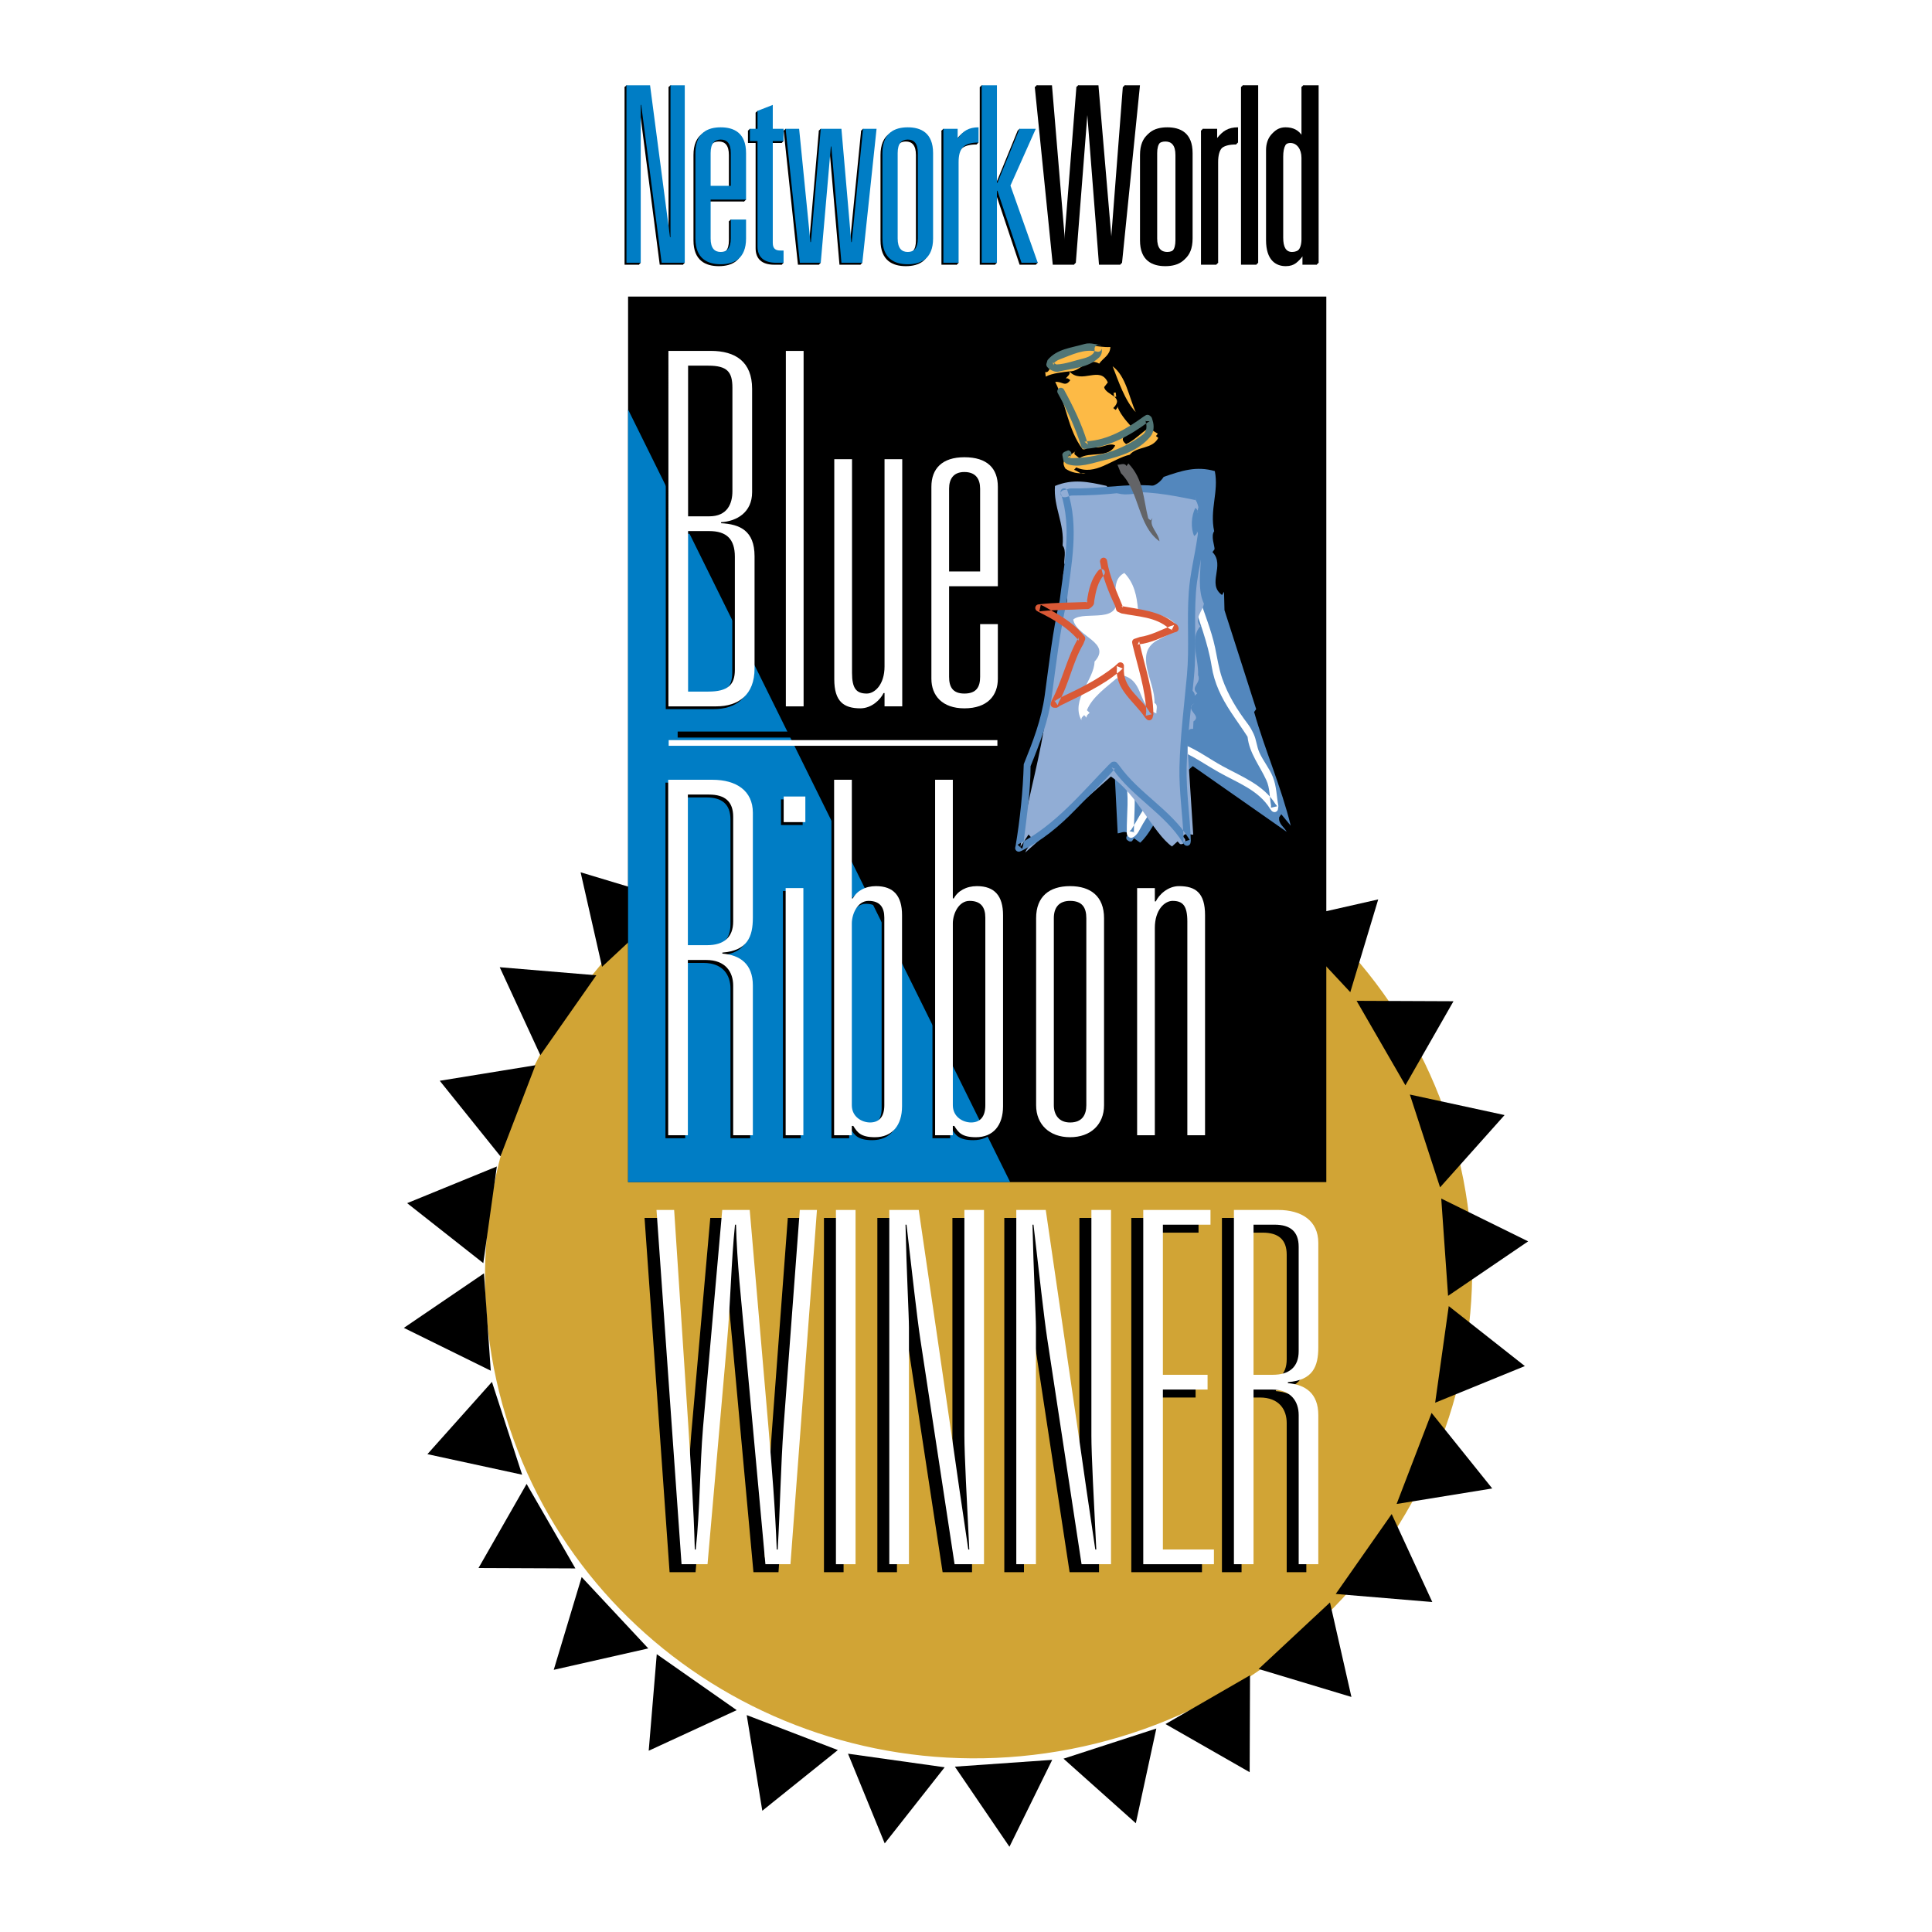 <?xml version="1.0" encoding="utf-8"?>
<!-- Generator: Adobe Illustrator 13.0.0, SVG Export Plug-In . SVG Version: 6.00 Build 14948)  -->
<!DOCTYPE svg PUBLIC "-//W3C//DTD SVG 1.0//EN" "http://www.w3.org/TR/2001/REC-SVG-20010904/DTD/svg10.dtd">
<svg version="1.0" id="Layer_1" xmlns="http://www.w3.org/2000/svg" xmlns:xlink="http://www.w3.org/1999/xlink" x="0px" y="0px"
	 width="192.756px" height="192.756px" viewBox="0 0 192.756 192.756" enable-background="new 0 0 192.756 192.756"
	 xml:space="preserve">
<g>
	<polygon fill-rule="evenodd" clip-rule="evenodd" fill="#FFFFFF" points="0,0 192.756,0 192.756,192.756 0,192.756 0,0 	"/>
	
		<path fill-rule="evenodd" clip-rule="evenodd" fill="#D1A435" stroke="#D1A435" stroke-width="0.796" stroke-miterlimit="2.613" d="
		M49.661,136.404C44.612,110.43,61.998,85.2,88.495,80.049c26.494-5.149,52.066,11.73,57.115,37.705
		c5.05,25.974-12.337,51.203-38.833,56.355C80.28,179.257,54.711,162.378,49.661,136.404L49.661,136.404z"/>
	<polygon fill-rule="evenodd" clip-rule="evenodd" points="95.268,176.26 104.979,175.581 100.712,184.252 95.268,176.26 	"/>
	<polygon fill-rule="evenodd" clip-rule="evenodd" points="84.606,174.967 94.249,176.322 88.269,183.917 84.606,174.967 	"/>
	<polygon fill-rule="evenodd" clip-rule="evenodd" points="74.5,171.115 83.592,174.605 76.055,180.659 74.5,171.115 	"/>
	<polygon fill-rule="evenodd" clip-rule="evenodd" points="65.525,165.037 73.5,170.622 64.722,174.671 65.525,165.037 	"/>
	<polygon fill-rule="evenodd" clip-rule="evenodd" points="58.033,157.344 64.679,164.463 55.247,166.599 58.033,157.344 	"/>
	<polygon fill-rule="evenodd" clip-rule="evenodd" points="52.539,148.051 57.405,156.481 47.741,156.441 52.539,148.051 	"/>
	<polygon fill-rule="evenodd" clip-rule="evenodd" points="49.081,137.872 52.093,147.131 42.643,145.082 49.081,137.872 	"/>
	<polygon fill-rule="evenodd" clip-rule="evenodd" points="48.285,127.043 48.964,136.754 40.293,132.482 48.285,127.043 	"/>
	<polygon fill-rule="evenodd" clip-rule="evenodd" points="49.57,116.38 48.219,126.023 40.621,120.039 49.57,116.38 	"/>
	<polygon fill-rule="evenodd" clip-rule="evenodd" points="53.418,106.278 49.932,115.369 43.874,107.829 53.418,106.278 	"/>
	<polygon fill-rule="evenodd" clip-rule="evenodd" points="59.494,97.304 53.911,105.277 49.858,96.5 59.494,97.304 	"/>
	<polygon fill-rule="evenodd" clip-rule="evenodd" points="67.187,89.819 60.067,96.456 57.928,87.029 67.187,89.819 	"/>
	<polygon fill-rule="evenodd" clip-rule="evenodd" points="76.476,84.324 68.044,89.19 68.082,79.523 76.476,84.324 	"/>
	<polygon fill-rule="evenodd" clip-rule="evenodd" points="86.651,80.874 77.392,83.878 79.44,74.433 86.651,80.874 	"/>
	<polygon fill-rule="evenodd" clip-rule="evenodd" points="97.48,80.078 87.768,80.756 92.041,72.084 97.48,80.078 	"/>
	<polygon fill-rule="evenodd" clip-rule="evenodd" points="108.146,81.37 98.503,80.011 104.483,72.421 108.146,81.37 	"/>
	<polygon fill-rule="evenodd" clip-rule="evenodd" points="118.248,85.218 109.157,81.728 116.696,75.678 118.248,85.218 	"/>
	<polygon fill-rule="evenodd" clip-rule="evenodd" points="127.227,91.298 119.252,85.711 128.029,81.665 127.227,91.298 	"/>
	<polygon fill-rule="evenodd" clip-rule="evenodd" points="134.719,98.99 128.077,91.87 137.505,89.735 134.719,98.99 	"/>
	<polygon fill-rule="evenodd" clip-rule="evenodd" points="140.218,108.282 135.347,99.852 145.015,99.893 140.218,108.282 	"/>
	<polygon fill-rule="evenodd" clip-rule="evenodd" points="143.676,118.462 140.662,109.203 150.112,111.251 143.676,118.462 	"/>
	<polygon fill-rule="evenodd" clip-rule="evenodd" points="144.475,129.287 143.793,119.579 152.463,123.851 144.475,129.287 	"/>
	<polygon fill-rule="evenodd" clip-rule="evenodd" points="143.186,139.948 144.541,130.31 152.135,136.294 143.186,139.948 	"/>
	<polygon fill-rule="evenodd" clip-rule="evenodd" points="139.341,150.052 142.828,140.964 148.881,148.504 139.341,150.052 	"/>
	<polygon fill-rule="evenodd" clip-rule="evenodd" points="133.266,159.029 138.849,151.057 142.901,159.834 133.266,159.029 	"/>
	<polygon fill-rule="evenodd" clip-rule="evenodd" points="125.572,166.515 132.692,159.877 134.832,169.305 125.572,166.515 	"/>
	<polygon fill-rule="evenodd" clip-rule="evenodd" points="116.283,172.01 124.715,167.143 124.679,176.812 116.283,172.01 	"/>
	<polygon fill-rule="evenodd" clip-rule="evenodd" points="106.107,175.464 115.368,172.455 113.322,181.904 106.107,175.464 	"/>
	<path fill-rule="evenodd" clip-rule="evenodd" d="M75.171,156.857h2.498l2.644-35.344H78.6l-1.617,21.638
		c-0.292,4.06-0.34,8.175-0.584,12.238h-0.098c-0.147-4.063-0.49-8.179-0.833-12.238l-1.862-21.638h-2.742l-1.906,21.638
		c-0.343,4.06-0.296,8.175-0.734,12.238h-0.098c-0.099-4.063-0.395-8.179-0.64-12.238l-1.416-21.638h-1.764l2.498,35.344h2.591
		l1.961-22.322c0.34-3.867,0.39-7.738,0.782-11.553h0.098c0.098,3.814,0.537,7.634,0.88,11.453L75.171,156.857L75.171,156.857z"/>
	<polygon fill-rule="evenodd" clip-rule="evenodd" points="82.207,156.857 84.164,156.857 84.164,121.514 82.207,121.514 
		82.207,156.857 	"/>
	<path fill-rule="evenodd" clip-rule="evenodd" d="M87.535,156.857h1.956V133.26c0-1.176-0.244-5.677-0.342-10.277h0.098
		c0.537,4.648,1.078,9.445,1.369,11.354l3.429,22.521h2.935v-35.344h-1.957v22.518c0,1.909,0.244,6.462,0.489,11.358h-0.099
		c-0.635-4.261-1.222-8.273-1.614-11.066l-3.329-22.81h-2.936V156.857L87.535,156.857z"/>
	<path fill-rule="evenodd" clip-rule="evenodd" d="M100.2,156.857h1.961V133.26c0-1.176-0.245-5.677-0.343-10.277h0.098
		c0.537,4.648,1.078,9.445,1.369,11.354l3.43,22.521h2.935v-35.344h-1.957v22.518c0,1.909,0.245,6.462,0.489,11.358h-0.098
		c-0.636-4.261-1.224-8.273-1.614-11.066l-3.33-22.81H100.2V156.857L100.2,156.857z"/>
	<polygon fill-rule="evenodd" clip-rule="evenodd" points="112.87,156.857 119.921,156.857 119.921,155.39 114.831,155.39 
		114.831,139.431 119.285,139.431 119.285,137.96 114.831,137.96 114.831,122.982 119.577,122.982 119.577,121.514 112.87,121.514 
		112.87,156.857 	"/>
	<path fill-rule="evenodd" clip-rule="evenodd" d="M121.914,156.857h1.957v-17.427h1.814c1.957,0,2.69,1.223,2.69,2.545v14.882
		h1.958v-14.882c0-2.154-1.271-3.038-3.034-3.184v-0.096c2.498-0.196,3.034-1.565,3.034-3.476v-10.428
		c0-2.205-1.666-3.279-4.013-3.279h-4.407V156.857L121.914,156.857z M123.871,137.96v-14.978h2.106c1.566,0,2.398,0.682,2.398,2.201
		v10.428c0,1.566-0.93,2.349-2.596,2.349H123.871L123.871,137.96z"/>
	<path fill-rule="evenodd" clip-rule="evenodd" fill="#FFFFFF" d="M76.366,156.062h2.498l2.643-35.344h-1.711l-1.618,21.638
		c-0.292,4.06-0.343,8.175-0.588,12.238h-0.095c-0.15-4.063-0.489-8.179-0.832-12.238L74.8,120.718h-2.743l-1.91,21.638
		c-0.339,4.06-0.292,8.175-0.733,12.238h-0.095c-0.099-4.063-0.395-8.179-0.639-12.238l-1.42-21.638H65.5l2.498,35.344h2.592
		l1.958-22.323c0.343-3.866,0.394-7.732,0.784-11.552h0.1c0.098,3.819,0.536,7.634,0.879,11.453L76.366,156.062L76.366,156.062z"/>
	<polygon fill-rule="evenodd" clip-rule="evenodd" fill="#FFFFFF" points="83.401,156.062 85.359,156.062 85.359,120.718 
		83.401,120.718 83.401,156.062 	"/>
	<path fill-rule="evenodd" clip-rule="evenodd" fill="#FFFFFF" d="M88.726,156.062h1.96v-23.598c0-1.172-0.244-5.677-0.343-10.277
		h0.099c0.536,4.647,1.077,9.445,1.369,11.359l3.428,22.516h2.935v-35.344h-1.956v22.517c0,1.91,0.244,6.463,0.488,11.359h-0.098
		c-0.636-4.262-1.224-8.273-1.614-11.062l-3.331-22.813h-2.938V156.062L88.726,156.062z"/>
	<path fill-rule="evenodd" clip-rule="evenodd" fill="#FFFFFF" d="M101.395,156.062h1.96v-23.598c0-1.172-0.244-5.677-0.343-10.277
		h0.099c0.537,4.647,1.077,9.445,1.369,11.359l3.428,22.516h2.937v-35.344h-1.957v22.517c0,1.91,0.244,6.463,0.489,11.359h-0.099
		c-0.635-4.262-1.223-8.273-1.614-11.062l-3.329-22.813h-2.939V156.062L101.395,156.062z"/>
	<polygon fill-rule="evenodd" clip-rule="evenodd" fill="#FFFFFF" points="114.063,156.062 121.114,156.062 121.114,154.594 
		116.021,154.594 116.021,138.634 120.479,138.634 120.479,137.164 116.021,137.164 116.021,122.187 120.771,122.187 
		120.771,120.718 114.063,120.718 114.063,156.062 	"/>
	<path fill-rule="evenodd" clip-rule="evenodd" fill="#FFFFFF" d="M123.108,156.062h1.957v-17.428h1.811
		c1.961,0,2.694,1.224,2.694,2.546v14.882h1.957V141.18c0-2.154-1.273-3.034-3.034-3.184v-0.099
		c2.497-0.193,3.034-1.562,3.034-3.473v-10.428c0-2.202-1.665-3.279-4.012-3.279h-4.407V156.062L123.108,156.062z M125.065,137.164
		v-14.978h2.106c1.565,0,2.398,0.687,2.398,2.201v10.428c0,1.566-0.931,2.349-2.596,2.349H125.065L125.065,137.164z"/>
	<polygon fill-rule="evenodd" clip-rule="evenodd" points="62.663,29.589 132.327,29.589 132.327,117.939 62.663,117.939 
		62.663,29.589 	"/>
	<polygon fill-rule="evenodd" clip-rule="evenodd" fill="#007DC5" points="62.663,117.939 100.785,117.939 62.663,40.856 
		62.663,117.939 	"/>
	
		<line fill="none" stroke="#000000" stroke-width="0.599" stroke-miterlimit="2.613" x1="67.61" y1="73.286" x2="100.427" y2="73.286"/>
	<path fill-rule="evenodd" clip-rule="evenodd" d="M66.424,70.748h4.768c2.208,0,3.831-1.131,3.831-3.786V55.761
		c0-2.556-1.472-3.195-3.341-3.293v-0.096c1.573-0.098,3.096-0.986,3.096-2.997V39.053c0-2.702-1.672-3.783-4.129-3.783h-4.225
		V70.748L66.424,70.748z M68.388,51.78V36.745h2.015c1.917,0,2.411,0.639,2.411,2.213v10.318c0,1.227-0.494,2.504-2.312,2.504
		H68.388L68.388,51.78z M70.501,53.256c1.72,0,2.557,0.785,2.557,2.555v11.301c0,1.475-0.69,2.161-2.655,2.161h-2.015V53.256H70.501
		L70.501,53.256z"/>
	<polygon fill-rule="evenodd" clip-rule="evenodd" points="78.148,70.748 79.919,70.748 79.919,35.271 78.148,35.271 78.148,70.748 
			"/>
	<path fill-rule="evenodd" clip-rule="evenodd" d="M89.762,70.748V46.082h-1.771v20.688c0,1.818-0.981,2.702-1.767,2.702
		c-1.033,0-1.475-0.494-1.475-2.063V46.082h-1.768v21.965c0,2.209,0.932,2.899,2.604,2.899c1.131,0,2.015-0.887,2.311-1.526h0.094
		v1.329H89.762L89.762,70.748z"/>
	<path fill-rule="evenodd" clip-rule="evenodd" d="M97.532,62.541v5.258c0,0.982-0.344,1.672-1.57,1.672
		c-1.18,0-1.522-0.69-1.522-1.672v-9.041h4.863v-9.924c0-1.818-1.034-2.95-3.341-2.95c-2.212,0-3.293,1.132-3.293,2.95v19.161
		c0,1.673,1.081,2.951,3.293,2.951c2.307,0,3.341-1.278,3.341-2.951v-5.454H97.532L97.532,62.541z M97.532,57.283h-3.093v-8.252
		c0-0.985,0.441-1.672,1.522-1.672c1.128,0,1.57,0.687,1.57,1.672V57.283L97.532,57.283z"/>
	<path fill-rule="evenodd" clip-rule="evenodd" d="M66.395,113.562h1.965V96.069h1.817c1.964,0,2.702,1.227,2.702,2.552v14.941
		h1.964V98.621c0-2.161-1.274-3.045-3.045-3.191v-0.098c2.505-0.198,3.045-1.574,3.045-3.491V81.377
		c0-2.212-1.668-3.293-4.027-3.293h-4.422V113.562L66.395,113.562z M68.359,94.594V79.559h2.113c1.57,0,2.406,0.686,2.406,2.208
		v10.468c0,1.574-0.931,2.359-2.603,2.359H68.359L68.359,94.594z"/>
	<path fill-rule="evenodd" clip-rule="evenodd" d="M78.115,113.562h1.771V88.895h-1.771V113.562L78.115,113.562z M77.921,82.312
		h2.161v-2.556h-2.161V82.312L77.921,82.312z"/>
	<path fill-rule="evenodd" clip-rule="evenodd" d="M82.953,113.562h1.768v-0.935h0.146c0.394,0.639,0.737,1.128,2.161,1.128
		c1.72,0,2.706-1.176,2.706-3.093V91.597c0-1.917-0.836-2.899-2.607-2.899c-1.081,0-1.913,0.493-2.307,1.227H84.72v-11.84h-1.768
		V113.562L82.953,113.562z M84.72,92.433c0-0.982,0.588-2.261,1.668-2.261c1.131,0,1.573,0.639,1.573,1.668v18.724
		c0,1.129-0.488,1.72-1.424,1.72c-0.789,0-1.817-0.54-1.817-1.72V92.433L84.72,92.433z"/>
	<path fill-rule="evenodd" clip-rule="evenodd" d="M93.03,113.562h1.771v-0.935h0.146c0.394,0.639,0.738,1.128,2.161,1.128
		c1.72,0,2.706-1.176,2.706-3.093V91.597c0-1.917-0.836-2.899-2.606-2.899c-1.082,0-1.917,0.493-2.308,1.227h-0.098v-11.84H93.03
		V113.562L93.03,113.562z M94.801,92.433c0-0.982,0.588-2.261,1.668-2.261c1.132,0,1.573,0.639,1.573,1.668v18.724
		c0,1.129-0.488,1.72-1.423,1.72c-0.786,0-1.818-0.54-1.818-1.72V92.433L94.801,92.433z"/>
	<path fill-rule="evenodd" clip-rule="evenodd" d="M103.11,110.564c0,1.917,1.329,3.191,3.392,3.191
		c2.064,0,3.393-1.274,3.393-3.191V91.893c0-2.163-1.328-3.195-3.393-3.195c-2.062,0-3.392,1.033-3.392,3.195V110.564
		L103.11,110.564z M104.881,91.893c0-1.034,0.49-1.721,1.621-1.721c1.228,0,1.622,0.687,1.622,1.721v18.671
		c0,0.931-0.395,1.72-1.622,1.72c-1.131,0-1.621-0.789-1.621-1.72V91.893L104.881,91.893z"/>
	<path fill-rule="evenodd" clip-rule="evenodd" d="M113.195,113.562h1.767V92.875c0-1.818,0.982-2.703,1.768-2.703
		c1.033,0,1.476,0.49,1.476,2.063v21.327h1.771V91.597c0-2.213-0.935-2.899-2.607-2.899c-1.128,0-2.012,0.884-2.308,1.522h-0.099
		v-1.326h-1.767V113.562L113.195,113.562z"/>
	<path fill-rule="evenodd" clip-rule="evenodd" fill="#5387BD" d="M116.102,47.578c1.774-0.613,3.246-1.106,5.101-0.576
		c0.409,2.059-0.529,3.836-0.065,5.999c-0.355,0.489,0.058,1.468,0.039,1.796l-0.208,0.286c1.3,1.339-0.603,3.165,0.953,4.282
		l0.201-0.321l0.044,1.833c1.036,3.257,2.121,6.58,3.162,9.873l-0.205,0.289c1.1,3.859,2.691,7.423,3.655,11.344l-0.945-1.146
		l-0.205,0.289c-0.109,0.665,0.482,0.968,0.745,1.463l-9.369-6.554c-2.348,1.972-3.549,6.102-5.246,7.639l-0.614-0.438l-0.204,0.284
		c-0.237,0.11-0.405-0.043-0.533-0.164c-0.109-0.237,0.044-0.405,0.164-0.533c-0.284-0.423-0.734-0.095-1.059-0.08l-0.471-9.303
		c-0.14-0.409,0.037-1.34-0.734-1.18l-0.12-0.737c-0.982-0.49,0.844-1.256-0.292-1.792l0.328,0.237l0.201-0.322
		c-0.139-0.412,0.015-1.014-0.452-1.227c-0.121,0.165-0.271,0.332-0.198,0.573l-0.284-0.205c0.676-0.723-0.552-0.956-0.292-1.793
		c-0.274-1.687,0.562-4.06-1.073-5.02l0.288,0.204c0.58-0.851-0.424-1.482-0.613-2.208c0.756-2.217-0.932-5.258-0.139-7.262
		c-0.029,0.255,0.168,0.368,0.325,0.449c0.266-0.8,0.062-2.062-0.453-2.774c-0.117,0.164-0.273,0.299-0.161,0.566
		c-0.043-0.277-0.033-0.643-0.372-0.73c0.139-0.273,0.569-0.49,0.368-0.854c0.611-0.676,1.837-0.227,2.451-0.906
		c0.371-0.131,0.861,0.438,1.019-0.165C112.582,48.334,114.919,49.396,116.102,47.578L116.102,47.578z"/>
	<polygon fill-rule="evenodd" clip-rule="evenodd" fill="#5387BD" points="115.923,59.298 115.674,59.339 115.755,59.828 
		116.003,59.788 115.923,59.298 	"/>
	<path fill-rule="evenodd" clip-rule="evenodd" fill="#5387BD" d="M118.504,67.174c-0.183,0.427,0.468-0.905-0.452-1.227
		L118.504,67.174L118.504,67.174z"/>
	<polygon fill-rule="evenodd" clip-rule="evenodd" fill="#5387BD" points="127.468,80.537 127.187,80.584 127.267,81.077 
		127.548,81.03 127.468,80.537 	"/>
	<path fill-rule="evenodd" clip-rule="evenodd" fill="#5387BD" d="M113.877,83.261c0.217,0.215-0.507,0.876,0.041,0.244
		L113.877,83.261L113.877,83.261z"/>
	<path fill-rule="evenodd" clip-rule="evenodd" fill="#FDBA45" d="M113.312,41.119c-1.082-1.153-1.691-3-2.304-4.575
		C112.345,37.545,112.61,39.556,113.312,41.119L113.312,41.119z"/>
	<polygon fill-rule="evenodd" clip-rule="evenodd" fill="#FDBA45" points="111.154,39.604 111.365,39.582 111.314,39.159 
		111.106,39.185 111.154,39.604 	"/>
	<path fill-rule="evenodd" clip-rule="evenodd" fill="#FDBA45" d="M110.782,34.62c-0.026,0.829-0.753,1.125-1.114,1.658
		c-1.237-0.68-1.825,0.821-2.986,0.773c1.252,1.348,3.063-0.631,3.845,1.103l-0.368,0.471c0.152,0.808,2.087,0.913,0.912,2.089
		l0.237,0.182c0.08-0.098,0.244-0.241,0.16-0.445c0.139,0.657,0.88,1.544,1.336,2.037c0.439,0.896-1.536,0.942-0.456,1.823
		c0.841-0.373,1.483-1.118,2.249-1.603l0.92,0.562l-0.186,0.234l0.233,0.187c-0.624,1.168-2.099,0.796-2.852,1.676
		c-1.778,0.42-3.436,2.139-5.334,1.267l-0.216,0.238c0.412,0.134,0.672,0.529,1.136,0.325c-0.752,0.087-1.409-0.047-2-0.439
		c-0.676-1.076,0.671-1.267,1.087-1.862c-0.109,0.103-0.244,0.241-0.16,0.445l0.471,0.37c1.016-0.697,2.902,0.058,3.567-1.271
		c-0.683-0.375-1.61,0.555-2.402,0.037c-0.333,0.011-0.435,0.449-0.844,0.343c-1.475-1.928-1.664-4.586-2.737-6.715
		c0.693-0.083,0.978,0.556,1.503-0.178c-0.131-0.078-0.244-0.246-0.444-0.162c0.124-0.226,0.5-0.395,0.343-0.712
		c-0.544,0.066-1.688,0.168-2.348,0.522l-0.052-0.453c0.344,0.085,0.387-0.317,0.581-0.493l-0.237-0.187
		c0.609-0.529,1.644-1.076,2.461-1.632C108.251,34.095,109.544,34.708,110.782,34.62L110.782,34.62z"/>
	<path fill-rule="evenodd" clip-rule="evenodd" fill="#517676" d="M109.649,34.401c-0.481-0.091-0.971-0.218-1.448-0.08
		c-1.312,0.387-2.768,0.485-3.688,1.609l-0.099,0.322c-0.04,0.11-0.025,0.237,0.047,0.335l0.216,0.234
		c0.293,0.167,0.625,0.332,0.953,0.252c1.409-0.351,2.906-0.34,4.034-1.414c0.252-0.241,0.311-0.581,0.252-0.909
		c-0.014-0.194-0.189-0.344-0.384-0.322c-0.196,0.019-0.342,0.19-0.324,0.384c0.08,0.583-0.73,0.858-1.187,0.971
		c-0.876,0.208-1.709,0.537-2.61,0.581l-0.376-0.201l0.062,0.267l0.084-0.227c-0.015,0.026-0.036,0.043-0.051,0.069
		c0.153-0.205,0.361-0.329,0.588-0.413c1.227-0.457,2.445-1.106,3.75-0.77c0.186,0.048,0.383-0.062,0.438-0.251
		C109.949,34.653,109.84,34.453,109.649,34.401L109.649,34.401z"/>
	<path fill-rule="evenodd" clip-rule="evenodd" fill="#517676" d="M105.531,39.217c0.932,1.684,1.742,3.425,2.326,5.262l0.007,0.041
		c0.04,0.16,0.187,0.273,0.354,0.273l0.193-0.021c2.264-0.189,4.268-1.285,6.068-2.61l0.226-0.143h-0.441l0.099,0.083l-0.113-0.164
		l0.025,0.073c0.189,0.457,0.15,1.048-0.248,1.351c-2.088,1.588-4.619,2.319-7.167,2.352l-0.271-0.194l0.197,0.241l-0.032-0.124
		c-0.019-0.11-0.04-0.211-0.06-0.325c-0.055,0.114-0.112,0.223-0.167,0.332c0.193,0.008,0.365-0.138,0.376-0.335
		c0.011-0.198-0.143-0.366-0.34-0.377c-0.223,0.117-0.687,0.165-0.548,0.603l0.077,0.384c0.011,0.069,0.047,0.139,0.102,0.182
		l0.213,0.176c1.219,0.463,2.526-0.07,3.742-0.355c1.697-0.405,3.487-0.985,4.626-2.369c0.361-0.431,0.394-1.07,0.219-1.61
		l-0.073-0.237c-0.021-0.066-0.062-0.121-0.117-0.165l-0.099-0.081c-0.105-0.077-0.233-0.094-0.356-0.051l-0.301,0.187
		c0.005,0,0.012-0.007,0.015-0.007c-1.671,1.205-3.501,2.3-5.611,2.438l-0.251,0.052l0.354,0.273l-0.081-0.24
		c-0.562-1.837-1.401-3.556-2.321-5.24c-0.1-0.172-0.311-0.229-0.486-0.139C105.498,38.83,105.434,39.049,105.531,39.217
		L105.531,39.217z"/>
	<path fill-rule="evenodd" clip-rule="evenodd" fill="#FFFFFF" d="M112.249,77.559c0.453,1.799,0.144,3.647,0.172,5.48v0.103
		c0,0.072,0.022,0.153,0.065,0.211l0.073,0.095c0.106,0.139,0.297,0.187,0.449,0.103l0.165-0.092
		c0.208-0.164,0.371-0.372,0.492-0.61c0.512-0.956,1.052-1.836,1.774-2.614c0.116-0.164,0.076-0.387-0.077-0.503
		c-0.156-0.117-0.383-0.081-0.496,0.08c-0.873,0.855-1.358,1.969-2.008,2.98l-0.18,0.131l0.453,0.103l-0.066-0.092l0.066,0.209
		v-0.282c0.015-1.814,0.259-3.651-0.183-5.437c-0.039-0.189-0.223-0.318-0.419-0.285C112.337,77.179,112.213,77.361,112.249,77.559
		L112.249,77.559z"/>
	<path fill-rule="evenodd" clip-rule="evenodd" fill="#FFFFFF" d="M118.021,75.014c1.252,0.562,2.344,1.336,3.561,2.019
		c1.869,1.062,3.983,1.781,5.141,3.669l0.149,0.193c0.051,0.055,0.117,0.098,0.197,0.117c0.19,0.051,0.384-0.066,0.428-0.256
		l0.051-0.336c-0.189-0.971-0.179-1.975-0.559-2.914c-0.351-0.873-0.96-1.581-1.344-2.436c-0.263-0.591-0.292-1.248-0.559-1.822
		c-0.152-0.332-0.329-0.661-0.562-0.979c-1.109-1.463-1.989-2.892-2.581-4.57c-0.35-1.015-0.488-2.019-0.716-3.101
		c-0.391-1.825-1.095-3.409-1.61-5.129c-0.047-0.189-0.244-0.299-0.431-0.251c-0.19,0.05-0.308,0.247-0.252,0.434
		c0.673,2.265,1.57,4.407,1.954,6.817c0.266,1.697,0.963,3.121,1.92,4.579c0.57,0.869,1.128,1.624,1.662,2.464
		c0.17,1.625,1.219,2.892,1.879,4.338c0.358,0.792,0.308,1.672,0.464,2.512l-0.007,0.222l0.625-0.142l-0.169-0.205
		c-1.197-1.931-3.349-2.738-5.29-3.8c-1.285-0.702-2.425-1.562-3.761-2.114c-0.19-0.048-0.384,0.062-0.438,0.251
		C117.723,74.765,117.832,74.958,118.021,75.014L118.021,75.014z"/>
	<path fill-rule="evenodd" clip-rule="evenodd" fill="#91ADD5" d="M115.751,48.974c0.223,0.581,0.643-0.041,1.029,0.046
		c0.687,0.604,1.855,0.016,2.541,0.618c-0.16,0.383,0.293,0.547,0.461,0.803c-0.329,0.127-0.271,0.489-0.285,0.774
		c0.084-0.282-0.088-0.399-0.227-0.549c-0.427,0.767-0.485,2.045-0.128,2.812c0.146-0.102,0.333-0.234,0.271-0.485
		c1.019,1.898-0.307,5.119,0.701,7.229c-0.105,0.744-1.03,1.485-0.354,2.267l0.258-0.237c-1.511,1.14-0.404,3.403-0.485,5.108
		c0.358,0.804-0.836,1.176-0.084,1.815l-0.259,0.237c0.047-0.248-0.125-0.397-0.259-0.548c-0.442,0.267-0.22,0.847-0.311,1.271
		l0.236,0.295l0.301-0.27c-1.067,0.665,0.832,1.216-0.085,1.815l-0.036,0.744c-0.781-0.072-0.5,0.833-0.591,1.256l0.602,9.296
		c-0.321,0.022-0.807-0.252-1.041,0.201c0.136,0.113,0.308,0.263,0.227,0.507c-0.116,0.139-0.266,0.311-0.511,0.227l-0.237-0.26
		l-0.559,0.508c-1.862-1.333-3.535-5.295-6.094-6.982l-8.548,7.587c0.201-0.522,0.752-0.891,0.569-1.541l-0.236-0.259l-0.808,1.245
		c0.508-4.005,1.676-7.729,2.322-11.69l-0.237-0.259c0.656-3.393,1.352-6.817,2.004-10.173l-0.164-1.826l0.233,0.296
		c1.413-1.289-0.686-2.884,0.454-4.364l-0.238-0.263c-0.058-0.321,0.241-1.339-0.168-1.789c0.208-2.198-0.927-3.856-0.76-5.952
		c1.782-0.737,3.301-0.417,5.134-0.011C111.774,50.145,113.977,48.819,115.751,48.974L115.751,48.974z"/>
	<polygon fill-rule="evenodd" clip-rule="evenodd" fill="#91ADD5" points="111.898,60.591 112.147,60.605 112.173,60.106 
		111.922,60.094 111.898,60.591 	"/>
	<path fill-rule="evenodd" clip-rule="evenodd" fill="#91ADD5" d="M110.574,66.948c-0.877,0.423-0.081,1.673-0.311,1.267
		L110.574,66.948L110.574,66.948z"/>
	<polygon fill-rule="evenodd" clip-rule="evenodd" fill="#91ADD5" points="102.877,83.024 103.161,83.034 103.188,82.538 
		102.902,82.523 102.877,83.024 	"/>
	<path fill-rule="evenodd" clip-rule="evenodd" fill="#91ADD5" d="M116.704,83.911c0.613,0.562-0.179-0.007,0.012-0.249
		L116.704,83.911L116.704,83.911z"/>
	<path fill-rule="evenodd" clip-rule="evenodd" fill="#FFFFFF" d="M113.538,60.833c1.442,0.456,3.51,0.481,4.009,1.964
		c-0.584,0.296-1.241,0.657-1.825,0.949c-2.841,1.296-0.413,4.294-0.544,6.393c0.416,0.198,0.143,0.719,0.2,1.041
		c-1.891-0.727-1.212-3.085-3.18-3.747l-0.518,0.475l-0.238-0.26c-0.967,0.848-2.475,1.88-3.001,3.214l0.273,0.259
		c-0.148,0.139-0.332,0.237-0.306,0.485l-0.238-0.259c-0.113,0.134-0.332,0.234-0.273,0.521c-1.118-2.048,1.293-4.075,1.303-5.856
		c1.764-1.917-1.81-2.472-2.125-4.199c1.154-0.979,5.031,0.66,4.221-2.622c-0.028-0.855,0.077-1.599,0.88-2.027
		C113.162,58.175,113.425,59.47,113.538,60.833L113.538,60.833z"/>
	<polygon fill-rule="evenodd" clip-rule="evenodd" fill="#FFFFFF" points="111.95,67.422 112.198,67.433 112.224,66.937 
		111.976,66.926 111.95,67.422 	"/>
	<path fill-rule="evenodd" clip-rule="evenodd" fill="#5387BD" d="M105.835,49.199c1.149,3.505,0.311,7.2-0.114,10.749
		c-0.715,3.093-1.04,6.204-1.485,9.409c-0.332,2.442-1.194,4.655-2.096,6.887c-0.085,2.73-0.362,5.447-0.812,8.145l-0.036,0.153
		c-0.015,0.062-0.01,0.128,0.012,0.19c0.062,0.186,0.27,0.285,0.452,0.223l0.223-0.095c1.99-1.011,3.68-2.395,5.258-4.02
		c1.373-1.432,2.771-2.72,4.038-4.195l0.021,0.003l-0.193,0.062l0.088-0.003l-0.289-0.143l0.121,0.157
		c1.95,2.811,5.199,4.458,6.999,7.371l0.136,0.172c0.055,0.062,0.132,0.105,0.223,0.117c0.193,0.029,0.372-0.105,0.398-0.299
		l0.028-0.201c-0.073-2.454-0.471-4.889-0.416-7.351c0.073-3.03,0.457-6.013,0.737-9.051c0.263-2.797-0.011-5.55,0.19-8.343
		c0.196-2.794,1.22-5.477,1.007-8.295c-0.032-0.424-0.251-0.825-0.339-1.249l-0.019-0.08c-0.021-0.095-0.076-0.187-0.164-0.234
		l-0.091-0.062c-0.055-0.033-0.121-0.051-0.187-0.051h-0.146c-0.808,0-1.537-0.311-2.342-0.449
		c-1.088-0.186-2.128-0.308-3.193-0.314c-2.337-0.015-4.652,0.38-6.992,0.329c-0.245-0.004-0.468,0.146-0.72,0.167
		c-0.193,0.022-0.332,0.201-0.311,0.395c0.021,0.198,0.193,0.336,0.395,0.317c0.26,0.007,0.482-0.167,0.741-0.172
		c1.596,0,3.169-0.083,4.771-0.255c2.549-0.273,4.995,0.183,7.456,0.693h0.34l-0.187-0.051l0.096,0.059l-0.169-0.241l0.048,0.241
		c0.577,1.179,0.332,2.453,0.152,3.72c-0.266,1.877-0.733,3.633-0.86,5.492c-0.201,2.771,0.072,5.506-0.184,8.288
		c-0.284,3.078-0.671,6.094-0.744,9.157c-0.052,2.388,0.318,4.754,0.416,7.134l-0.021,0.307l0.624-0.186l-0.124-0.194
		c-1.804-2.837-4.947-4.473-6.886-7.2l-0.22-0.267c-0.065-0.087-0.172-0.146-0.288-0.146l-0.088,0.008
		c-0.069,0-0.135,0.021-0.197,0.062l-0.311,0.289c0.012-0.012,0.019-0.021,0.03-0.033c-2.738,2.827-5.316,5.974-8.854,7.829
		l-0.233,0.139l0.463,0.405l0.099-0.38v0.007c0.325-2.621,0.73-5.217,0.734-7.868c0.92-2.275,1.789-4.531,2.124-7.017
		c0.435-3.202,0.771-6.299,1.483-9.387c0.438-3.667,1.277-7.471,0.072-11.089c-0.069-0.183-0.273-0.278-0.456-0.212
		C105.859,48.812,105.766,49.017,105.835,49.199L105.835,49.199z"/>
	<path fill-rule="evenodd" clip-rule="evenodd" fill="#636467" d="M112.393,46.501l0.182-0.266c1.526,1.588,1.472,3.454,1.986,5.495
		l0.233,0.187l0.187-0.234c-0.395,0.807,0.599,1.453,0.701,2.322c-2.198-1.57-1.946-4.889-3.849-6.798l-0.344-0.844
		C111.768,46.391,112.194,46.125,112.393,46.501L112.393,46.501z"/>
	<path fill-rule="evenodd" clip-rule="evenodd" fill="#D95936" d="M109.599,56.903c-0.733,0.829-0.997,1.972-1.149,3.049
		l-0.015,0.183l0.087-0.205l-0.103,0.117l0.045-0.036l-0.158,0.117l0.201-0.074l-0.124,0.008c-1.544,0.073-3.096,0.044-4.629,0.223
		l-0.15,0.015c-0.103,0.014-0.201,0.072-0.259,0.165c-0.103,0.164-0.06,0.383,0.109,0.488l0.216,0.124
		c1.416,0.705,2.817,1.508,3.859,2.724l0.115,0.142l-0.064-0.35l-0.044,0.149c-1.121,1.964-1.553,4.199-2.626,6.186l-0.076,0.229
		c-0.008,0.021-0.008,0.051-0.015,0.084c-0.007,0.196,0.15,0.361,0.344,0.368l0.171,0.007c0.08,0.007,0.161-0.021,0.23-0.065
		l0.132-0.106c2.062-1.022,4.22-1.964,6.002-3.454l0.317-0.292l-0.595-0.244l0.019,0.215c-0.216,2.106,1.771,3.363,2.804,4.926
		l0.146,0.156c0.045,0.052,0.1,0.081,0.165,0.103c0.186,0.055,0.383-0.058,0.438-0.245l0.081-0.332
		c-0.015-2.457-0.854-4.784-1.389-7.16l-0.028-0.131l-0.172,0.375l0.069-0.072c1.304-0.11,2.439-0.757,3.641-1.202l0.142-0.036
		c0.015-0.007,0.029-0.015,0.045-0.015c0.178-0.084,0.259-0.289,0.185-0.468l-0.053-0.12c-0.03-0.073-0.081-0.131-0.147-0.168
		l-0.215-0.127c-1.489-1.202-3.392-1.336-5.192-1.676l-0.083-0.052l0.171,0.215l-0.051-0.178c-0.596-1.501-1.301-2.925-1.545-4.531
		c-0.036-0.194-0.222-0.322-0.412-0.286c-0.194,0.044-0.321,0.231-0.285,0.424c0.26,1.544,0.832,2.968,1.501,4.377l0.103,0.376
		c0.029,0.099,0.091,0.172,0.172,0.216l0.361,0.164c1.617,0.325,3.413,0.333,4.72,1.489l0.398,0.201l-0.146-0.171l0.051,0.121
		l0.229-0.482l-0.365,0.11c-1,0.409-1.972,0.92-3.062,1.085l-0.585,0.2c-0.135,0.073-0.2,0.223-0.172,0.376l0.052,0.263
		c0.519,2.187,1.256,4.338,1.351,6.601l-0.051,0.413l0.599-0.146l-0.193-0.186c-0.799-1.41-2.534-2.315-2.589-4.108l0.008-0.552
		c0-0.08-0.036-0.153-0.088-0.215c-0.132-0.146-0.354-0.16-0.503-0.029l-0.318,0.289c-1.625,1.322-3.523,2.235-5.407,3.125
		l-0.676,0.392l0.223-0.074l-0.171-0.007l0.324,0.46l0.113-0.31c1.044-1.84,1.373-3.962,2.446-5.781l0.18-0.445
		c0.036-0.117,0.014-0.251-0.066-0.347l-0.23-0.26c-1.032-1.219-2.471-1.96-3.837-2.738l-0.288-0.128l-0.146,0.654l0.324-0.037
		c1.389-0.142,2.775-0.102,4.163-0.193l0.361-0.007c0.076-0.007,0.149-0.029,0.2-0.073l0.165-0.128
		c0.015-0.007,0.029-0.022,0.043-0.037l0.11-0.124c0.055-0.062,0.084-0.135,0.091-0.208l0.03-0.292v0.01
		c0.148-0.89,0.347-1.869,0.971-2.56c0.128-0.156,0.105-0.38-0.043-0.507C109.945,56.724,109.724,56.746,109.599,56.903
		L109.599,56.903z"/>
	<path fill-rule="evenodd" clip-rule="evenodd" fill="#FFFFFF" d="M66.687,70.475h4.765c2.208,0,3.83-1.132,3.83-3.783V55.494
		c0-2.555-1.471-3.195-3.341-3.293v-0.099c1.574-0.098,3.097-0.982,3.097-2.994V38.791c0-2.703-1.668-3.783-4.125-3.783h-4.225
		V70.475L66.687,70.475z M68.651,51.514V36.482h2.015c1.914,0,2.407,0.639,2.407,2.208V49.01c0,1.227-0.493,2.504-2.311,2.504
		H68.651L68.651,51.514z M70.762,52.986c1.719,0,2.555,0.789,2.555,2.556v11.296c0,1.475-0.686,2.161-2.651,2.161h-2.015V52.986
		H70.762L70.762,52.986z"/>
	<polygon fill-rule="evenodd" clip-rule="evenodd" fill="#FFFFFF" points="78.404,70.475 80.175,70.475 80.175,35.011 
		78.404,35.011 78.404,70.475 	"/>
	<path fill-rule="evenodd" clip-rule="evenodd" fill="#FFFFFF" d="M90.017,70.475V45.814H88.25v20.68
		c0,1.818-0.986,2.702-1.771,2.702c-1.03,0-1.472-0.49-1.472-2.062v-21.32h-1.771v21.958c0,2.209,0.935,2.899,2.604,2.899
		c1.131,0,2.015-0.884,2.311-1.523h0.099v1.326H90.017L90.017,70.475z"/>
	<path fill-rule="evenodd" clip-rule="evenodd" fill="#FFFFFF" d="M97.787,62.271v5.257c0,0.982-0.347,1.668-1.574,1.668
		c-1.179,0-1.522-0.686-1.522-1.668v-9.04h4.864v-9.921c0-1.818-1.033-2.949-3.341-2.949c-2.208,0-3.289,1.131-3.289,2.949v19.154
		c0,1.672,1.081,2.95,3.289,2.95c2.308,0,3.341-1.278,3.341-2.95v-5.451H97.787L97.787,62.271z M97.787,57.016h-3.096v-8.255
		c0-0.982,0.442-1.668,1.522-1.668c1.128,0,1.574,0.686,1.574,1.668V57.016L97.787,57.016z"/>
	<path fill-rule="evenodd" clip-rule="evenodd" fill="#FFFFFF" d="M66.665,113.263h1.964V95.777h1.818
		c1.963,0,2.702,1.228,2.702,2.552v14.934h1.964V98.329c0-2.161-1.278-3.044-3.045-3.19V95.04c2.505-0.198,3.045-1.57,3.045-3.487
		V81.089c0-2.208-1.668-3.291-4.027-3.291h-4.421V113.263L66.665,113.263z M68.629,94.302V79.274h2.113
		c1.57,0,2.407,0.686,2.407,2.208v10.465c0,1.569-0.935,2.354-2.604,2.354H68.629L68.629,94.302z"/>
	<path fill-rule="evenodd" clip-rule="evenodd" fill="#FFFFFF" d="M78.385,113.263h1.767v-24.66h-1.767V113.263L78.385,113.263z
		 M78.188,82.023h2.162v-2.555h-2.162V82.023L78.188,82.023z"/>
	<path fill-rule="evenodd" clip-rule="evenodd" fill="#FFFFFF" d="M83.22,113.263h1.767v-0.931h0.146
		c0.395,0.638,0.738,1.128,2.162,1.128c1.719,0,2.702-1.179,2.702-3.093V91.308c0-1.917-0.836-2.899-2.603-2.899
		c-1.081,0-1.917,0.489-2.308,1.227h-0.098V77.798H83.22V113.263L83.22,113.263z M84.986,92.141c0-0.982,0.588-2.26,1.668-2.26
		c1.132,0,1.574,0.639,1.574,1.672v18.715c0,1.128-0.493,1.721-1.424,1.721c-0.789,0-1.818-0.542-1.818-1.721V92.141L84.986,92.141z
		"/>
	<path fill-rule="evenodd" clip-rule="evenodd" fill="#FFFFFF" d="M93.296,113.263h1.768v-0.931h0.146
		c0.395,0.638,0.738,1.128,2.161,1.128c1.72,0,2.703-1.179,2.703-3.093V91.308c0-1.917-0.837-2.899-2.604-2.899
		c-1.081,0-1.917,0.489-2.308,1.227h-0.098V77.798h-1.768V113.263L93.296,113.263z M95.064,92.141c0-0.982,0.587-2.26,1.668-2.26
		c1.132,0,1.574,0.639,1.574,1.672v18.715c0,1.128-0.493,1.721-1.423,1.721c-0.789,0-1.818-0.542-1.818-1.721V92.141L95.064,92.141z
		"/>
	<path fill-rule="evenodd" clip-rule="evenodd" fill="#FFFFFF" d="M103.374,110.269c0,1.913,1.325,3.191,3.388,3.191
		s3.389-1.278,3.389-3.191V91.604c0-2.165-1.326-3.195-3.389-3.195s-3.388,1.03-3.388,3.195V110.269L103.374,110.269z
		 M105.141,91.604c0-1.033,0.493-1.723,1.621-1.723c1.227,0,1.621,0.69,1.621,1.723v18.665c0,0.932-0.395,1.721-1.621,1.721
		c-1.128,0-1.621-0.789-1.621-1.721V91.604L105.141,91.604z"/>
	<path fill-rule="evenodd" clip-rule="evenodd" fill="#FFFFFF" d="M113.451,113.263h1.767V92.582c0-1.814,0.982-2.701,1.771-2.701
		c1.03,0,1.472,0.493,1.472,2.067v21.315h1.767V91.308c0-2.213-0.93-2.899-2.6-2.899c-1.131,0-2.015,0.884-2.311,1.522h-0.099
		v-1.325h-1.767V113.263L113.451,113.263z"/>
	
		<line fill="none" stroke="#FFFFFF" stroke-width="0.566" stroke-miterlimit="2.613" x1="66.716" y1="74.125" x2="99.511" y2="74.125"/>
	<path fill-rule="evenodd" clip-rule="evenodd" d="M117.273,23.981c0,0.982-0.395,1.347-1.008,1.347s-1.004-0.365-1.004-1.347V15.47
		c0-0.982,0.391-1.352,1.004-1.352s1.008,0.37,1.008,1.352V23.981L117.273,23.981z M113.738,23.981c0,2.034,1.228,2.574,2.527,2.574
		c1.299,0,2.527-0.54,2.527-2.574V15.47c0-2.038-1.229-2.578-2.527-2.578c-1.3,0-2.527,0.541-2.527,2.578V23.981L113.738,23.981z"/>
	<polygon fill-rule="evenodd" clip-rule="evenodd" points="110.801,24.543 110.749,24.543 109.401,8.697 107.391,8.697 
		106.138,24.543 106.09,24.543 104.765,8.697 103.242,8.697 105.035,26.409 107.146,26.409 108.372,10.662 108.419,10.662 
		109.646,26.409 111.753,26.409 113.545,8.697 112.022,8.697 110.801,24.543 	"/>
	<polygon fill-rule="evenodd" clip-rule="evenodd" points="103.436,8.507 103.83,8.686 103.429,9.054 103.246,8.697 103.436,8.507 	
		"/>
	<polygon fill-rule="evenodd" clip-rule="evenodd" points="107.572,8.507 107.963,8.686 107.565,9.054 107.382,8.697 107.572,8.507 
			"/>
	<polygon fill-rule="evenodd" clip-rule="evenodd" points="112.221,8.507 112.61,8.686 112.213,9.054 112.027,8.697 112.221,8.507 	
		"/>
	<polygon fill-rule="evenodd" clip-rule="evenodd" points="111.676,25.869 111.95,26.211 111.76,26.402 111.311,26.139 
		111.676,25.869 	"/>
	<polygon fill-rule="evenodd" clip-rule="evenodd" points="107.062,25.869 107.335,26.211 107.146,26.402 106.695,26.139 
		107.062,25.869 	"/>
	<path fill-rule="evenodd" clip-rule="evenodd" d="M119.822,26.409h1.519V16.376c0-1.399,0.516-1.961,1.985-1.961v-1.522
		c-0.952,0-1.569,0.369-2.033,1.081h-0.051v-0.935h-1.42V26.409L119.822,26.409z"/>
	<polygon fill-rule="evenodd" clip-rule="evenodd" points="120.012,12.849 120.403,13.031 120.005,13.396 119.822,13.042 
		120.012,12.849 	"/>
	<polygon fill-rule="evenodd" clip-rule="evenodd" points="123.302,14.054 123.51,14.218 123.319,14.412 123.032,14.214 
		123.302,14.054 	"/>
	<polygon fill-rule="evenodd" clip-rule="evenodd" points="121.264,25.869 121.538,26.211 121.348,26.402 120.898,26.139 
		121.264,25.869 	"/>
	<polygon fill-rule="evenodd" clip-rule="evenodd" points="123.816,26.409 125.339,26.409 125.339,8.697 123.816,8.697 
		123.816,26.409 	"/>
	<polygon fill-rule="evenodd" clip-rule="evenodd" points="124.003,8.507 124.397,8.686 123.995,9.054 123.812,8.697 124.003,8.507 
			"/>
	<polygon fill-rule="evenodd" clip-rule="evenodd" points="125.259,25.869 125.532,26.211 125.339,26.402 124.89,26.139 
		125.259,25.869 	"/>
	<path fill-rule="evenodd" clip-rule="evenodd" d="M129.946,26.409h1.42V8.697h-1.519v5.151h-0.05
		c-0.392-0.687-0.982-0.957-1.742-0.957c-1.056,0-1.742,0.884-1.742,2.084v8.979c0,2.012,0.982,2.6,1.965,2.6
		c0.905,0,1.248-0.463,1.617-0.978h0.051V26.409L129.946,26.409z M129.848,23.856c0,1.081-0.514,1.472-1.128,1.472
		c-0.613,0-0.884-0.489-0.884-1.421v-8.095c0-0.981,0.292-1.547,0.905-1.547c0.665,0,1.106,0.639,1.106,1.471V23.856L129.848,23.856
		z"/>
	<polygon fill-rule="evenodd" clip-rule="evenodd" points="130.03,8.507 130.422,8.686 130.022,9.054 129.841,8.697 130.03,8.507 	
		"/>
	<polygon fill-rule="evenodd" clip-rule="evenodd" points="131.287,25.869 131.56,26.211 131.366,26.402 130.918,26.139 
		131.287,25.869 	"/>
	<path fill-rule="evenodd" clip-rule="evenodd" d="M117.464,23.788c0,0.982-0.392,1.35-1.004,1.35c-0.614,0-1.008-0.368-1.008-1.35
		v-8.511c0-0.982,0.394-1.352,1.008-1.352c0.612,0,1.004,0.369,1.004,1.352V23.788L117.464,23.788z M113.933,23.788
		c0,2.037,1.228,2.578,2.527,2.578c1.299,0,2.526-0.542,2.526-2.578v-8.511c0-2.038-1.228-2.574-2.526-2.574
		c-1.3,0-2.527,0.536-2.527,2.574V23.788L113.933,23.788z"/>
	<polygon fill-rule="evenodd" clip-rule="evenodd" points="124.006,26.215 125.529,26.215 125.529,8.504 124.006,8.504 
		124.006,26.215 	"/>
	<path fill-rule="evenodd" clip-rule="evenodd" d="M130.137,26.215h1.423V8.507h-1.521v5.152h-0.048
		c-0.394-0.686-0.981-0.957-1.741-0.957c-1.056,0-1.742,0.883-1.742,2.084v8.979c0,2.008,0.982,2.6,1.961,2.6
		c0.909,0,1.252-0.468,1.621-0.982h0.048V26.215L130.137,26.215z M130.038,23.667c0,1.077-0.515,1.471-1.129,1.471
		c-0.612,0-0.883-0.492-0.883-1.424v-8.095c0-0.982,0.295-1.544,0.909-1.544c0.661,0,1.103,0.639,1.103,1.472V23.667L130.038,23.667
		z"/>
	<path fill-rule="evenodd" clip-rule="evenodd" d="M120.012,26.215h1.522v-10.03c0-1.398,0.516-1.964,1.986-1.964v-1.519
		c-0.956,0-1.57,0.364-2.037,1.077h-0.048v-0.931h-1.424V26.215L120.012,26.215z"/>
	<polygon fill-rule="evenodd" clip-rule="evenodd" points="110.99,24.354 110.942,24.354 109.592,8.507 107.58,8.507 
		106.331,24.354 106.279,24.354 104.955,8.507 103.436,8.507 105.226,26.215 107.335,26.215 108.562,10.468 108.609,10.468 
		109.836,26.215 111.946,26.215 113.735,8.507 112.216,8.507 110.99,24.354 	"/>
	<path fill-rule="evenodd" clip-rule="evenodd" d="M91.383,23.981c0,0.982-0.394,1.347-1.008,1.347s-1.004-0.365-1.004-1.347V15.47
		c0-0.982,0.391-1.352,1.004-1.352s1.008,0.37,1.008,1.352V23.981L91.383,23.981z M87.849,23.981c0,2.034,1.227,2.574,2.527,2.574
		c1.3,0,2.526-0.54,2.526-2.574V15.47c0-2.038-1.226-2.578-2.526-2.578c-1.3,0-2.527,0.541-2.527,2.578V23.981L87.849,23.981z"/>
	<polygon fill-rule="evenodd" clip-rule="evenodd" points="66.701,23.856 66.653,23.856 64.667,8.697 62.313,8.697 62.313,26.409 
		63.736,26.409 63.736,10.662 63.784,10.662 65.822,26.409 68.125,26.409 68.125,8.697 66.701,8.697 66.701,23.856 	"/>
	<polygon fill-rule="evenodd" clip-rule="evenodd" points="62.502,8.507 62.896,8.686 62.495,9.054 62.313,8.697 62.502,8.507 	"/>
	<polygon fill-rule="evenodd" clip-rule="evenodd" points="66.895,8.507 67.285,8.686 66.887,9.054 66.701,8.697 66.895,8.507 	"/>
	<polygon fill-rule="evenodd" clip-rule="evenodd" points="68.038,25.869 68.319,26.215 68.125,26.409 67.669,26.139 68.038,25.869 
			"/>
	<polygon fill-rule="evenodd" clip-rule="evenodd" points="63.645,25.869 63.926,26.215 63.736,26.409 63.276,26.139 63.645,25.869 
			"/>
	<path fill-rule="evenodd" clip-rule="evenodd" d="M72.722,18.73h-2.011v-3.26c0-0.982,0.39-1.352,1.003-1.352
		c0.613,0,1.007,0.37,1.007,1.352V18.73L72.722,18.73z M72.722,23.981c0,0.982-0.395,1.347-1.007,1.347
		c-0.614,0-1.003-0.365-1.003-1.347v-3.878h3.53V15.47c0-2.038-1.227-2.578-2.527-2.578c-1.3,0-2.527,0.541-2.527,2.578v8.511
		c0,2.034,1.228,2.574,2.527,2.574c1.3,0,2.527-0.54,2.527-2.574V22.09h-1.52V23.981L72.722,23.981z"/>
	<polygon fill-rule="evenodd" clip-rule="evenodd" points="74.135,19.577 74.435,19.913 74.241,20.103 73.77,19.848 74.135,19.577 	
		"/>
	<polygon fill-rule="evenodd" clip-rule="evenodd" points="72.912,21.899 73.307,22.086 72.908,22.451 72.722,22.09 72.912,21.899 	
		"/>
	<path fill-rule="evenodd" clip-rule="evenodd" d="M75.388,13.038h-0.764v1.228h0.764v10.5c0,1.03,0.588,1.644,1.862,1.644h0.736
		v-1.227h-0.317c-0.441,0-0.763-0.147-0.763-0.76V14.266h1.08v-1.228h-1.08v-2.376l-1.519,0.588V13.038L75.388,13.038z"/>
	<polygon fill-rule="evenodd" clip-rule="evenodd" points="74.817,12.849 75.19,13.031 74.792,13.396 74.624,13.038 74.817,12.849 	
		"/>
	<polygon fill-rule="evenodd" clip-rule="evenodd" points="75.577,11.06 76.004,11.308 75.606,11.673 75.388,11.25 75.577,11.06 	
		"/>
	<polygon fill-rule="evenodd" clip-rule="evenodd" points="77.969,13.908 78.177,14.075 77.986,14.266 77.699,14.068 77.969,13.908 
			"/>
	<polygon fill-rule="evenodd" clip-rule="evenodd" points="77.888,25.869 78.177,26.215 77.986,26.409 77.523,26.139 77.888,25.869 
			"/>
	<polygon fill-rule="evenodd" clip-rule="evenodd" points="79.611,26.409 81.697,26.409 82.701,14.806 82.751,14.806 83.755,26.409 
		85.841,26.409 87.264,13.038 85.914,13.038 84.785,24.349 84.738,24.349 83.755,13.038 81.697,13.038 80.715,24.349 80.667,24.349 
		79.539,13.038 78.188,13.038 79.611,26.409 	"/>
	<polygon fill-rule="evenodd" clip-rule="evenodd" points="78.377,12.849 78.768,13.031 78.366,13.396 78.185,13.042 78.377,12.849 
			"/>
	<polygon fill-rule="evenodd" clip-rule="evenodd" points="81.879,12.849 82.273,13.031 81.872,13.396 81.689,13.042 81.879,12.849 
			"/>
	<polygon fill-rule="evenodd" clip-rule="evenodd" points="86.104,12.849 86.494,13.031 86.097,13.396 85.914,13.042 86.104,12.849 
			"/>
	<polygon fill-rule="evenodd" clip-rule="evenodd" points="85.76,25.869 86.035,26.211 85.844,26.402 85.395,26.139 85.76,25.869 	
		"/>
	<polygon fill-rule="evenodd" clip-rule="evenodd" points="81.616,25.869 81.891,26.211 81.7,26.402 81.251,26.139 81.616,25.869 	
		"/>
	<path fill-rule="evenodd" clip-rule="evenodd" d="M93.928,26.409h1.522V16.376c0-1.399,0.515-1.961,1.986-1.961v-1.522
		c-0.957,0-1.57,0.369-2.038,1.081h-0.047v-0.935h-1.423V26.409L93.928,26.409z"/>
	<polygon fill-rule="evenodd" clip-rule="evenodd" points="94.122,12.849 94.512,13.031 94.11,13.396 93.928,13.042 94.122,12.849 	
		"/>
	<polygon fill-rule="evenodd" clip-rule="evenodd" points="97.418,14.054 97.626,14.218 97.437,14.412 97.145,14.214 97.418,14.054 
			"/>
	<polygon fill-rule="evenodd" clip-rule="evenodd" points="95.37,25.876 95.645,26.218 95.451,26.409 95.001,26.146 95.37,25.876 	
		"/>
	<polygon fill-rule="evenodd" clip-rule="evenodd" points="97.75,26.409 99.273,26.409 99.273,19.223 99.32,19.223 101.727,26.409 
		103.345,26.409 100.62,18.708 103.146,13.038 101.529,13.038 99.32,18.438 99.273,18.438 99.273,8.697 97.75,8.697 97.75,26.409 	
		"/>
	<polygon fill-rule="evenodd" clip-rule="evenodd" points="97.944,8.507 98.335,8.686 97.937,9.054 97.755,8.697 97.944,8.507 	"/>
	<polygon fill-rule="evenodd" clip-rule="evenodd" points="101.72,12.849 102.109,13.028 101.713,13.392 101.529,13.038 
		101.72,12.849 	"/>
	<polygon fill-rule="evenodd" clip-rule="evenodd" points="103.261,25.869 103.534,26.211 103.345,26.402 102.896,26.139 
		103.261,25.869 	"/>
	<polygon fill-rule="evenodd" clip-rule="evenodd" points="99.189,25.869 99.464,26.211 99.273,26.402 98.823,26.139 99.189,25.869 
			"/>
	<path fill-rule="evenodd" clip-rule="evenodd" fill="#007DC5" d="M72.912,18.541H70.9v-3.264c0-0.982,0.394-1.352,1.008-1.352
		c0.613,0,1.004,0.369,1.004,1.352V18.541L72.912,18.541z M72.912,23.788c0,0.982-0.391,1.35-1.004,1.35
		c-0.614,0-1.008-0.368-1.008-1.35v-3.875h3.534v-4.636c0-2.038-1.227-2.574-2.526-2.574s-2.527,0.536-2.527,2.574v8.511
		c0,2.037,1.228,2.578,2.527,2.578s2.526-0.542,2.526-2.578v-1.888h-1.522V23.788L72.912,23.788z"/>
	<path fill-rule="evenodd" clip-rule="evenodd" fill="#007DC5" d="M91.573,23.788c0,0.982-0.39,1.35-1.004,1.35
		s-1.008-0.368-1.008-1.35v-8.511c0-0.982,0.395-1.352,1.008-1.352s1.004,0.369,1.004,1.352V23.788L91.573,23.788z M88.042,23.788
		c0,2.037,1.223,2.578,2.526,2.578c1.3,0,2.526-0.542,2.526-2.578v-8.511c0-2.038-1.227-2.574-2.526-2.574
		c-1.303,0-2.526,0.536-2.526,2.574V23.788L88.042,23.788z"/>
	<polygon fill-rule="evenodd" clip-rule="evenodd" fill="#007DC5" points="97.944,26.215 99.464,26.215 99.464,19.029 
		99.514,19.029 101.916,26.215 103.538,26.215 100.813,18.515 103.341,12.849 101.72,12.849 99.514,18.245 99.464,18.245 
		99.464,8.507 97.944,8.507 97.944,26.215 	"/>
	<path fill-rule="evenodd" clip-rule="evenodd" fill="#007DC5" d="M94.122,26.215h1.518v-10.03c0-1.398,0.519-1.964,1.99-1.964
		v-1.519c-0.956,0-1.569,0.364-2.038,1.077h-0.047v-0.931h-1.423V26.215L94.122,26.215z"/>
	<polygon fill-rule="evenodd" clip-rule="evenodd" fill="#007DC5" points="79.802,26.215 81.886,26.215 82.895,14.615 
		82.942,14.615 83.949,26.215 86.035,26.215 87.455,12.849 86.107,12.849 84.979,24.156 84.931,24.156 83.949,12.849 81.886,12.849 
		80.908,24.156 80.856,24.156 79.729,12.849 78.381,12.849 79.802,26.215 	"/>
	<path fill-rule="evenodd" clip-rule="evenodd" fill="#007DC5" d="M75.577,12.849h-0.76v1.227h0.76v10.497
		c0,1.034,0.588,1.644,1.866,1.644h0.734v-1.223h-0.317c-0.442,0-0.76-0.149-0.76-0.763V14.075h1.077v-1.227H77.1v-2.38
		l-1.522,0.591V12.849L75.577,12.849z"/>
	<polygon fill-rule="evenodd" clip-rule="evenodd" fill="#007DC5" points="66.895,23.667 66.847,23.667 64.857,8.507 62.502,8.507 
		62.502,26.215 63.926,26.215 63.926,10.468 63.974,10.468 66.011,26.215 68.319,26.215 68.319,8.507 66.895,8.507 66.895,23.667 	
		"/>
</g>
</svg>
